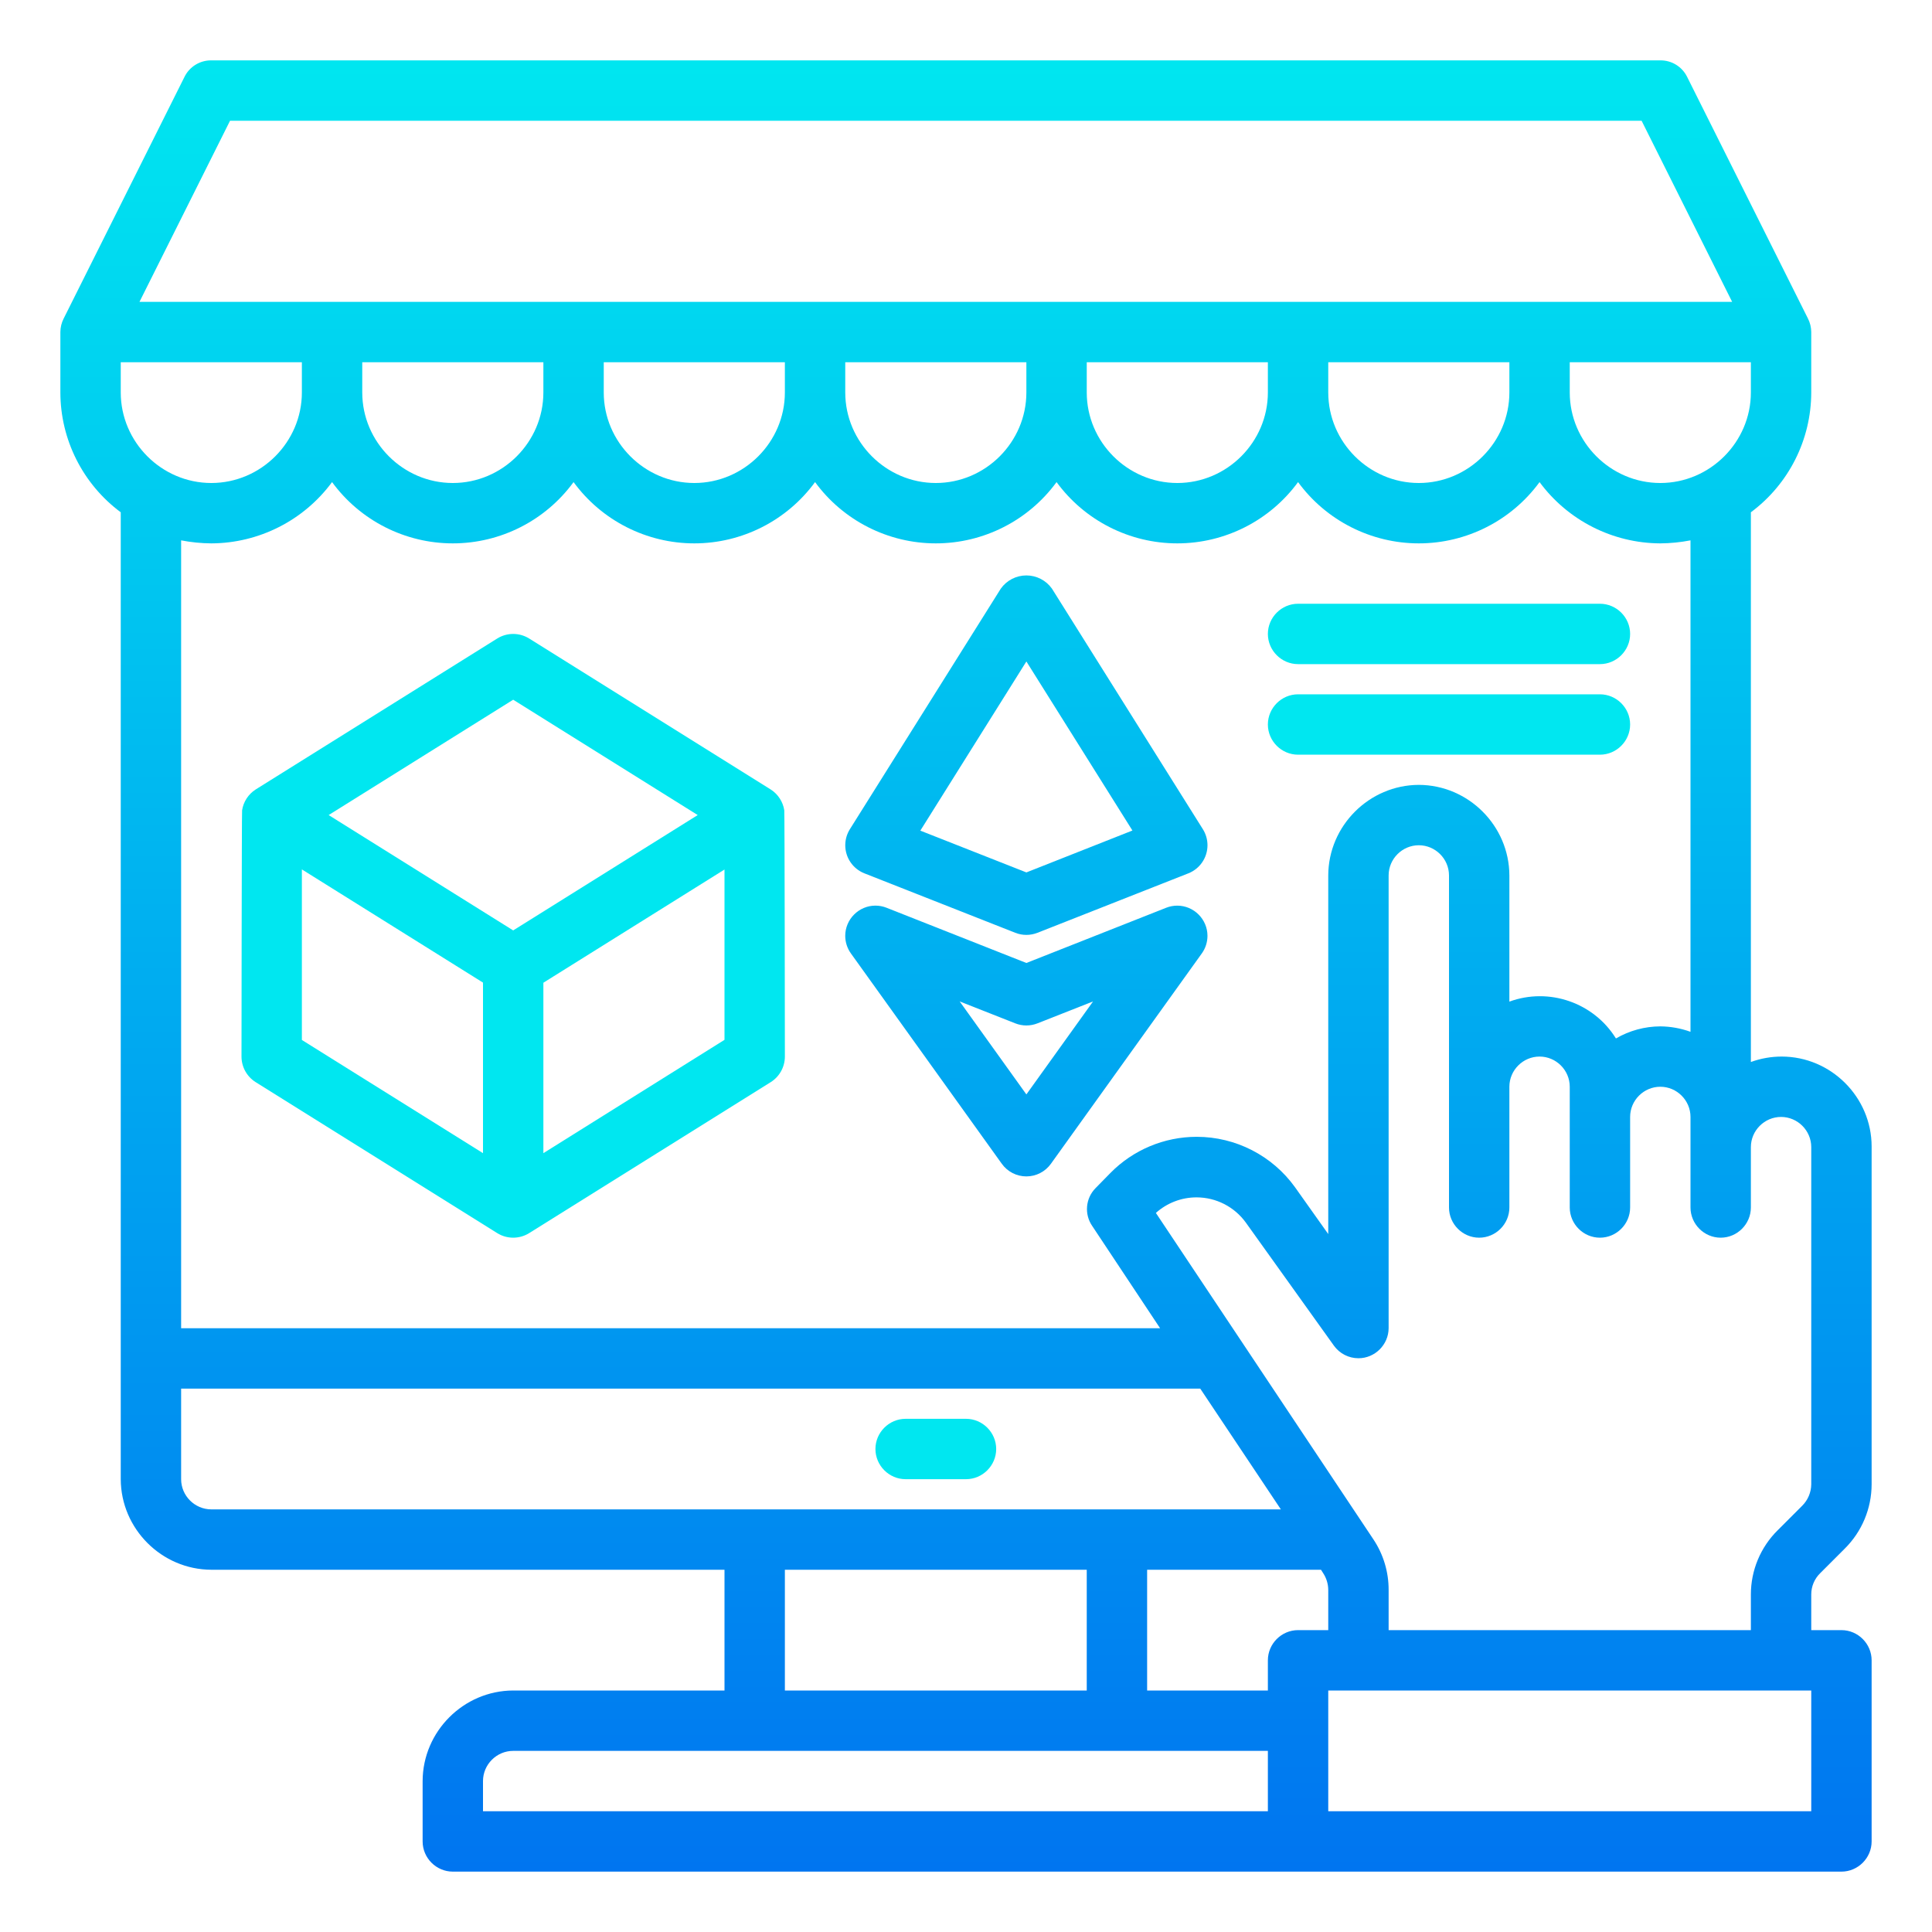 <?xml version="1.0" encoding="UTF-8" standalone="no"?>
<!DOCTYPE svg PUBLIC "-//W3C//DTD SVG 1.1//EN" "http://www.w3.org/Graphics/SVG/1.1/DTD/svg11.dtd">
<svg width="100%" height="100%" viewBox="0 0 512 512" version="1.1" xmlns="http://www.w3.org/2000/svg" xmlns:xlink="http://www.w3.org/1999/xlink" xml:space="preserve" xmlns:serif="http://www.serif.com/" style="fill-rule:evenodd;clip-rule:evenodd;stroke-linejoin:round;stroke-miterlimit:2;">
    <g id="Layer_6">
        <path d="M265.496,308.424C266.997,310.517 269.421,311.76 271.996,311.76C274.571,311.76 276.995,310.517 278.496,308.424L318.496,252.664C319.469,251.306 319.993,249.676 319.993,248.005C319.993,243.616 316.382,240.005 311.993,240.005C310.99,240.005 309.997,240.193 309.064,240.56L272,255.2L234.936,240.56C234,240.19 233.002,240 231.996,240C227.607,240 223.996,243.611 223.996,248C223.996,249.673 224.521,251.305 225.496,252.664L265.496,308.424ZM269.064,271.2C270.95,271.944 273.05,271.944 274.936,271.2L289.672,265.392L272,290.032L254.328,265.392L269.064,271.2Z" style="fill:url(#_Linear1);fill-rule:nonzero;"/>
        <path d="M229.064,231.44L269.064,247.2C270.95,247.944 273.05,247.944 274.936,247.2L314.936,231.44C317.984,230.236 319.997,227.276 319.997,224C319.997,222.497 319.574,221.025 318.776,219.752L278.776,155.992C277.218,153.799 274.69,152.494 272,152.494C269.31,152.494 266.782,153.799 265.224,155.992L225.224,219.752C224.426,221.025 224.003,222.497 224.003,224C224.003,227.276 226.016,230.236 229.064,231.44ZM272,175.296L300.104,220.096L272,231.2L243.896,220.128L272,175.296Z" style="fill:url(#_Linear2);fill-rule:nonzero;"/>
        <path d="M67.76,286.784L131.76,326.784C134.35,328.403 137.65,328.403 140.24,326.784L204.24,286.784C206.577,285.324 208,282.755 208,280C208,277.245 207.944,215.032 207.84,214.728C207.487,212.46 206.174,210.451 204.24,209.216L140.24,169.216C137.65,167.597 134.35,167.597 131.76,169.216L67.76,209.216C65.826,210.451 64.513,212.46 64.16,214.728C64.056,215.032 64,280 64,280C64,282.755 65.423,285.324 67.76,286.784ZM192,275.568L144,305.6L144,260.432L192,230.432L192,275.568ZM136,185.432L184.904,216L136,246.568L87.096,216L136,185.432ZM80,230.4L128,260.4L128,305.6L80,275.6L80,230.4Z" style="fill:url(#_Linear3);fill-rule:nonzero;"/>
        <path d="M256,376L240,376C235.611,376 232,379.611 232,384C232,388.389 235.611,392 240,392L256,392C260.389,392 264,388.389 264,384C264,379.611 260.389,376 256,376Z" style="fill:url(#_Linear4);fill-rule:nonzero;"/>
        <path d="M482.4,416.88L488.88,410.4C493.426,405.896 495.99,399.759 496,393.36L496,304C496,303.947 496.001,303.893 496.001,303.84C496.001,290.762 485.239,280 472.161,280C469.377,280 466.615,280.487 464,281.44L464,135.76C474.045,128.302 479.985,116.511 480,104L480,88C479.992,86.748 479.691,85.515 479.12,84.4L447.12,20.4C445.8,17.684 443.02,15.965 440,16L56,16C52.98,15.965 50.2,17.684 48.88,20.4L16.88,84.4C16.309,85.515 16.008,86.748 16,88L16,104C16.015,116.511 21.955,128.302 32,135.76L32,392C32.039,405.151 42.849,415.961 56,416L192,416L192,448L136,448C122.849,448.039 112.039,458.849 112,472L112,488C112,492.389 115.611,496 120,496L488,496C492.389,496 496,492.389 496,488L496,440C496,435.611 492.389,432 488,432L480,432L480,422.56C479.992,420.42 480.86,418.366 482.4,416.88ZM464,104C464,117.166 453.166,128 440,128C426.834,128 416,117.166 416,104L416,96L464,96L464,104ZM376,208C362.849,208.039 352.039,218.849 352,232L352,327.04L343.2,314.64C337.179,306.252 327.464,301.267 317.139,301.267C308.528,301.267 300.27,304.734 294.24,310.88L290.32,314.88C287.677,317.561 287.306,321.779 289.44,324.88L307.44,352L48,352L48,143.2C50.636,143.712 53.314,143.979 56,144C68.625,143.951 80.507,137.921 88,127.76C95.46,137.959 107.364,143.999 120,143.999C132.636,143.999 144.54,137.959 152,127.76C159.46,137.959 171.364,143.999 184,143.999C196.636,143.999 208.54,137.959 216,127.76C223.46,137.959 235.364,143.999 248,143.999C260.636,143.999 272.54,137.959 280,127.76C287.46,137.959 299.364,143.999 312,143.999C324.636,143.999 336.54,137.959 344,127.76C351.46,137.959 363.364,143.999 376,143.999C388.636,143.999 400.54,137.959 408,127.76C415.493,137.921 427.375,143.951 440,144C442.686,143.979 445.364,143.712 448,143.2L448,273.44C445.435,272.509 442.729,272.022 440,272C435.867,272.016 431.811,273.119 428.24,275.2C422.354,265.697 410.497,261.599 400,265.44L400,232C399.961,218.849 389.151,208.039 376,208ZM96,104L96,96L144,96L144,104C144,117.166 133.166,128 120,128C106.834,128 96,117.166 96,104ZM160,104L160,96L208,96L208,104C208,117.166 197.166,128 184,128C170.834,128 160,117.166 160,104ZM224,104L224,96L272,96L272,104C272,117.166 261.166,128 248,128C234.834,128 224,117.166 224,104ZM288,104L288,96L336,96L336,104C336,117.166 325.166,128 312,128C298.834,128 288,117.166 288,104ZM352,104L352,96L400,96L400,104C400,117.166 389.166,128 376,128C362.834,128 352,117.166 352,104ZM60.96,32L435.04,32L459.04,80L36.96,80L60.96,32ZM32,104L32,96L80,96L80,104C80,117.166 69.166,128 56,128C42.834,128 32,117.166 32,104ZM56,400C51.611,400 48,396.389 48,392L48,368L318.08,368L339.44,400L56,400ZM288,416L288,448L208,448L208,416L288,416ZM336,480L128,480L128,472C128,467.611 131.611,464 136,464L336,464L336,480ZM336,440L336,448L304,448L304,416L350.08,416L350.64,416.88C351.52,418.209 351.993,419.766 352,421.36L352,432L344,432C339.611,432 336,435.611 336,440ZM480,480L352,480L352,448L480,448L480,480ZM477.6,399.04L471.12,405.52C466.562,410.015 463.995,416.158 464,422.56L464,432L368,432L368,421.36C368.018,416.609 366.626,411.959 364,408L306.32,321.44C309.277,318.785 313.115,317.315 317.089,317.315C322.263,317.315 327.132,319.805 330.16,324L353.52,356.64C355.023,358.717 357.437,359.949 360,359.949C364.369,359.949 367.972,356.369 368,352L368,232C368,227.611 371.611,224 376,224C380.389,224 384,227.611 384,232L384,320C384,324.389 387.611,328 392,328C396.389,328 400,324.389 400,320L400,288C400,283.611 403.611,280 408,280C412.389,280 416,283.611 416,288L416,320C416,324.389 419.611,328 424,328C428.389,328 432,324.389 432,320L432,296C432,291.611 435.611,288 440,288C444.389,288 448,291.611 448,296L448,320C448,324.389 451.611,328 456,328C460.389,328 464,324.389 464,320L464,304C464,299.611 467.611,296 472,296C476.389,296 480,299.611 480,304L480,393.36C479.976,395.494 479.114,397.535 477.6,399.04Z" style="fill:url(#_Linear5);fill-rule:nonzero;"/>
        <g>
            <path d="M344,176L424,176C428.389,176 432,172.389 432,168C432,163.611 428.389,160 424,160L344,160C339.611,160 336,163.611 336,168C336,172.389 339.611,176 344,176Z" style="fill:url(#_Linear6);fill-rule:nonzero;"/>
            <path d="M344,200L424,200C428.389,200 432,196.389 432,192C432,187.611 428.389,184 424,184L344,184C339.611,184 336,187.611 336,192C336,196.389 339.611,200 344,200Z" style="fill:url(#_Linear7);fill-rule:nonzero;"/>
        </g>
    </g>
    <defs>
        <linearGradient id="_Linear1" x1="0" y1="0" x2="1" y2="0" gradientUnits="userSpaceOnUse" gradientTransform="matrix(2.93773e-14,-479.768,479.768,2.93773e-14,272,511.784)"><stop offset="0" style="stop-color:rgb(0,109,240);stop-opacity:1"/><stop offset="1" style="stop-color:rgb(0,231,240);stop-opacity:1"/></linearGradient>
        <linearGradient id="_Linear2" x1="0" y1="0" x2="1" y2="0" gradientUnits="userSpaceOnUse" gradientTransform="matrix(2.93773e-14,-479.768,479.768,2.93773e-14,272,511.784)"><stop offset="0" style="stop-color:rgb(0,109,240);stop-opacity:1"/><stop offset="1" style="stop-color:rgb(0,231,240);stop-opacity:1"/></linearGradient>
        <linearGradient id="_Linear3" x1="0" y1="0" x2="1" y2="0" gradientUnits="userSpaceOnUse" gradientTransform="matrix(5.87532e-13,-9595.13,9595.13,5.87532e-13,2512,10403.4)"><stop offset="0" style="stop-color:rgb(0,109,240);stop-opacity:1"/><stop offset="1" style="stop-color:rgb(0,231,240);stop-opacity:1"/></linearGradient>
        <linearGradient id="_Linear4" x1="0" y1="0" x2="1" y2="0" gradientUnits="userSpaceOnUse" gradientTransform="matrix(5.87546e-14,-959.536,959.536,5.87546e-14,1224,1399.57)"><stop offset="0" style="stop-color:rgb(0,109,240);stop-opacity:1"/><stop offset="1" style="stop-color:rgb(0,231,240);stop-opacity:1"/></linearGradient>
        <linearGradient id="_Linear5" x1="0" y1="0" x2="1" y2="0" gradientUnits="userSpaceOnUse" gradientTransform="matrix(3.10336e-14,-506.817,506.817,3.10336e-14,256,524.524)"><stop offset="0" style="stop-color:rgb(0,109,240);stop-opacity:1"/><stop offset="1" style="stop-color:rgb(0,231,240);stop-opacity:1"/></linearGradient>
        <linearGradient id="_Linear6" x1="0" y1="0" x2="1" y2="0" gradientUnits="userSpaceOnUse" gradientTransform="matrix(5.87546e-14,-959.536,959.536,5.87546e-14,4944,1183.57)"><stop offset="0" style="stop-color:rgb(0,109,240);stop-opacity:1"/><stop offset="1" style="stop-color:rgb(0,231,240);stop-opacity:1"/></linearGradient>
        <linearGradient id="_Linear7" x1="0" y1="0" x2="1" y2="0" gradientUnits="userSpaceOnUse" gradientTransform="matrix(5.87546e-14,-959.536,959.536,5.87546e-14,4944,1207.57)"><stop offset="0" style="stop-color:rgb(0,109,240);stop-opacity:1"/><stop offset="1" style="stop-color:rgb(0,231,240);stop-opacity:1"/></linearGradient>
    </defs>
</svg>

